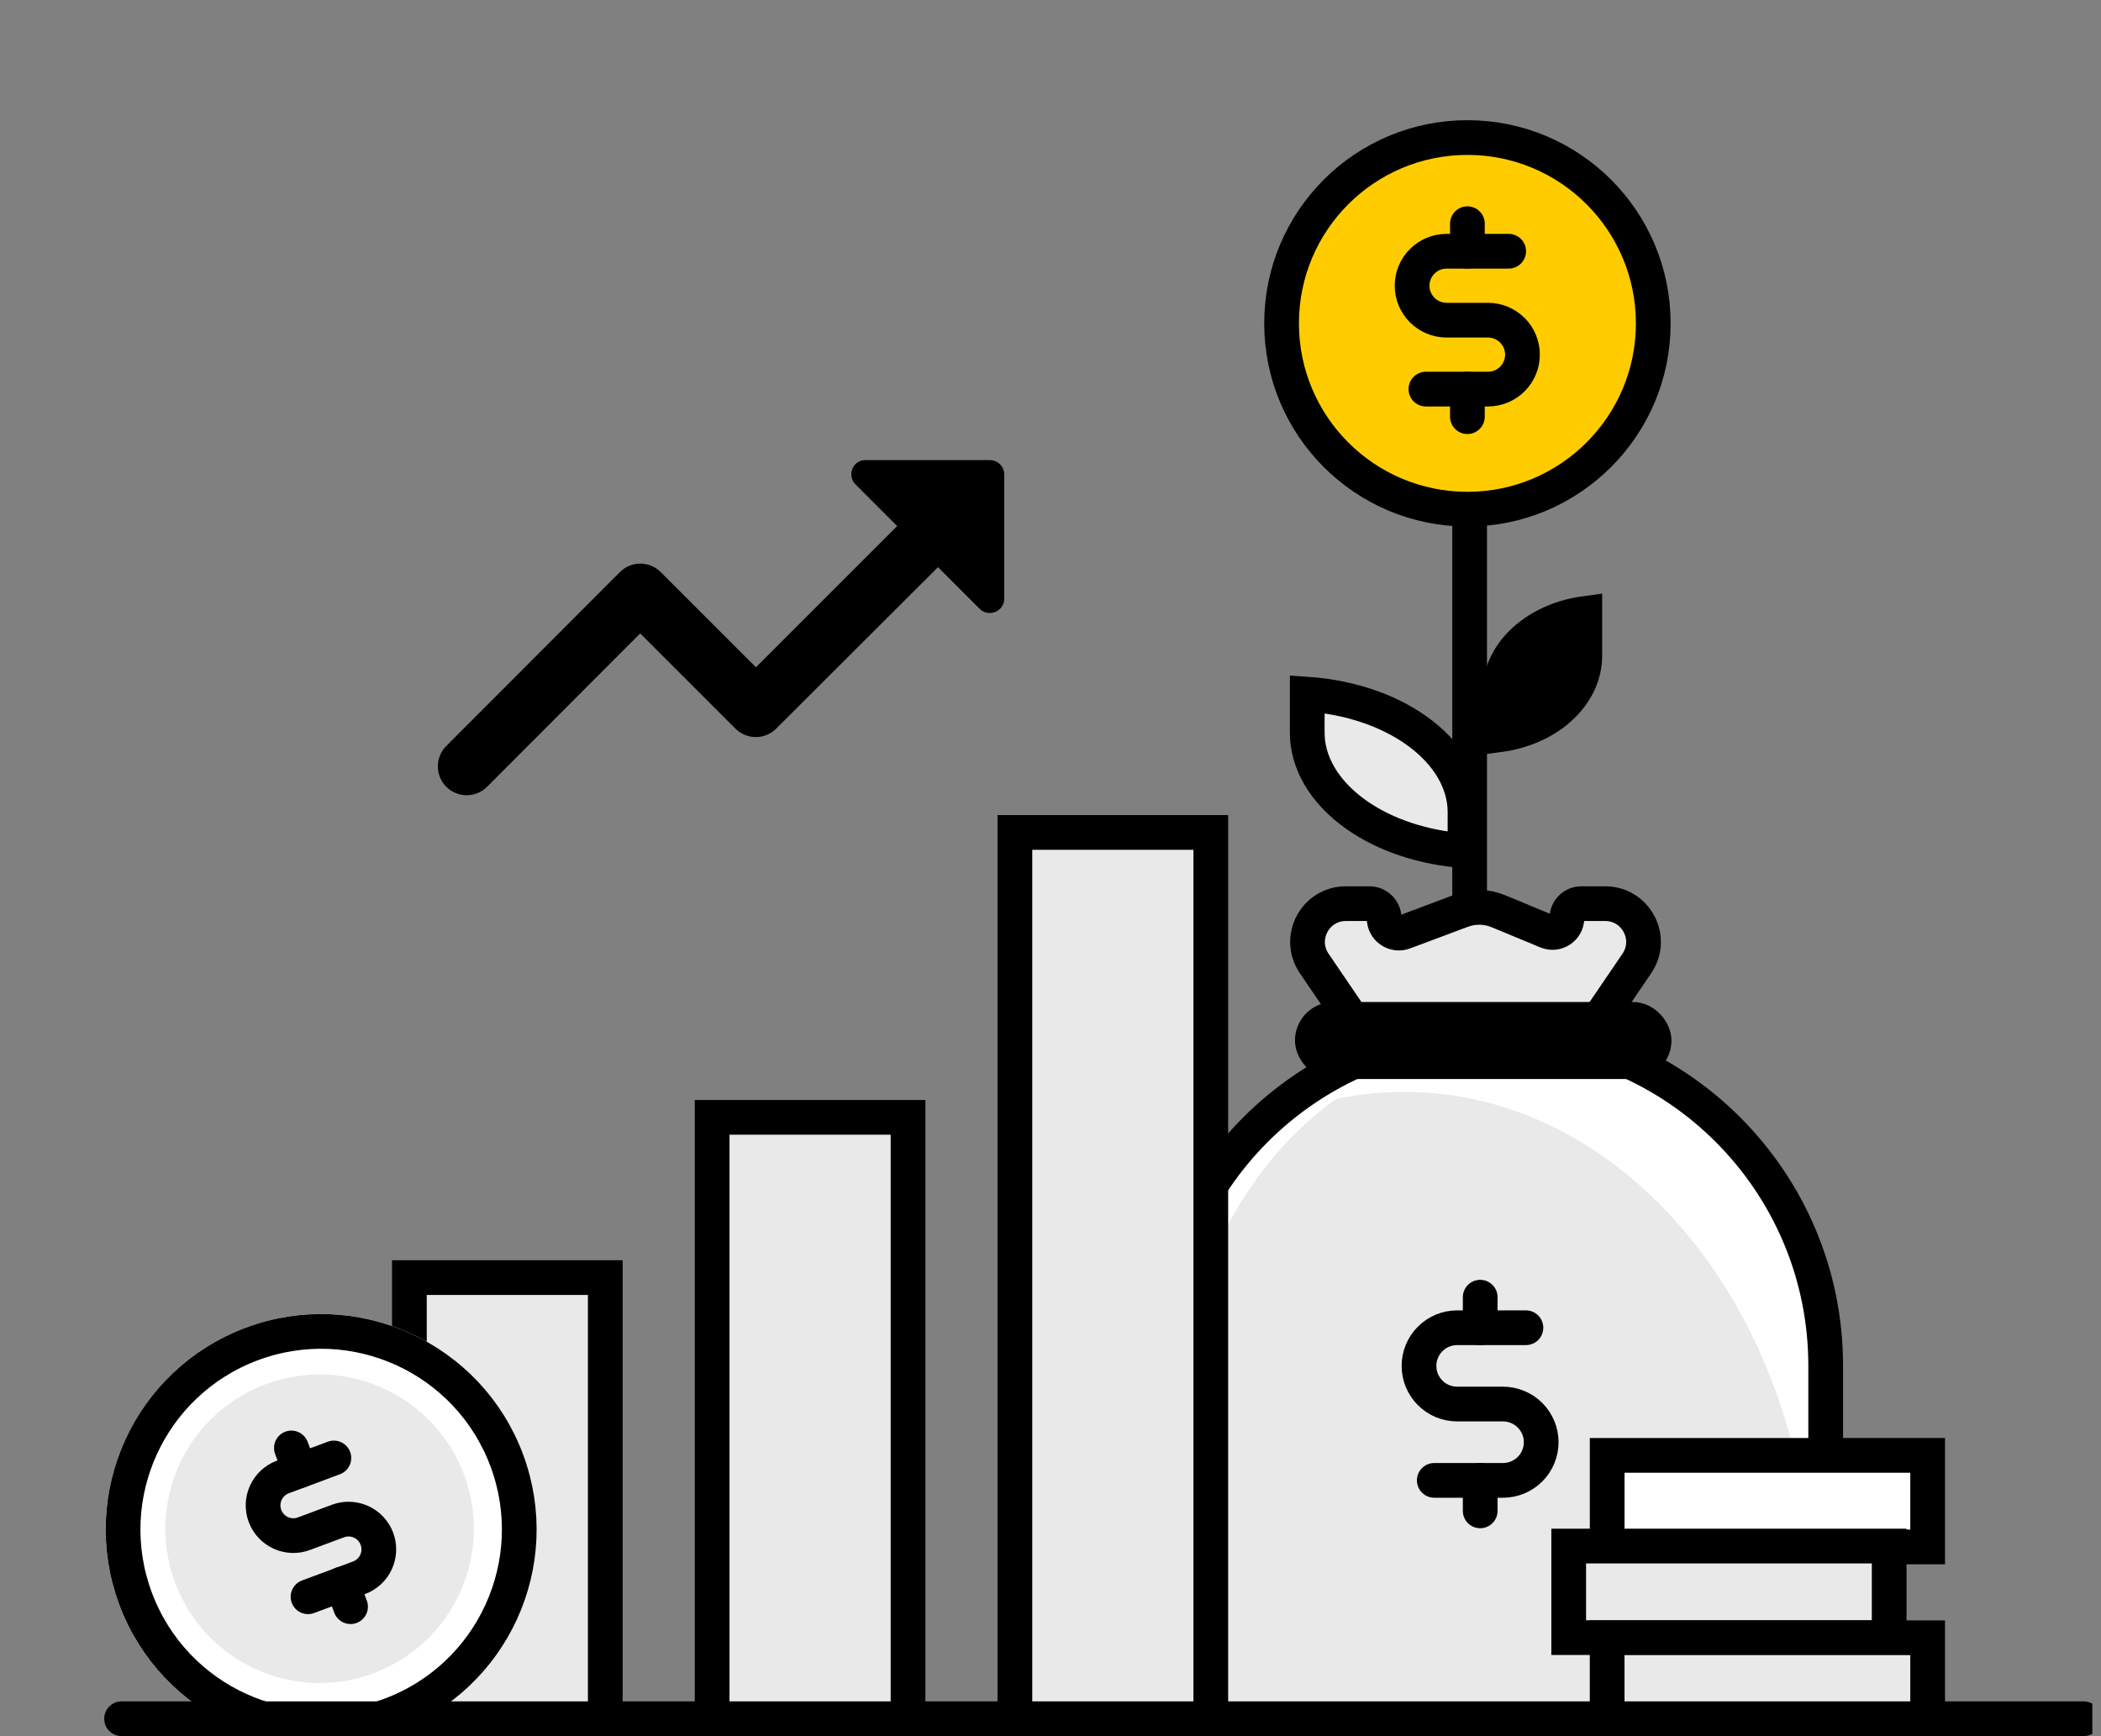 <svg width="121" height="100" viewBox="0 0 121 100" fill="none" xmlns="http://www.w3.org/2000/svg">
<rect x="0" y="0" width="121" height="100" fill="#808080" stroke="none"/>
<g clip-path="url(#clip0_11702_4843)">
<path d="M84.373 49.004C81.983 48.84 79.767 48.098 78.11 46.928C76.229 45.6 75.286 43.887 75.286 42.211V39.984C77.677 40.148 79.893 40.89 81.549 42.059C83.431 43.388 84.373 45.101 84.373 46.777V49.004Z" fill="#E9E9E9" stroke="black" stroke-width="2" stroke-miterlimit="10"/>
<path d="M89.62 40.968C88.751 41.675 87.614 42.152 86.372 42.32V39.881C86.372 38.733 86.932 37.578 88.024 36.69C88.893 35.983 90.03 35.506 91.271 35.338V37.777C91.271 38.925 90.712 40.08 89.62 40.968Z" fill="black" stroke="black" stroke-width="2" stroke-miterlimit="10"/>
<path d="M84.639 20.228V55.708" stroke="black" stroke-width="2"/>
<circle cx="84.511" cy="18.626" r="10.703" fill="#FFCC00" stroke="black" stroke-width="2"/>
<path d="M84.51 12.885V14.473" stroke="black" stroke-width="2" stroke-linecap="round" stroke-linejoin="round"/>
<path d="M84.51 22.412V24" stroke="black" stroke-width="2" stroke-linecap="round" stroke-linejoin="round"/>
<path d="M82.12 22.412H85.695C86.222 22.412 86.727 22.203 87.1 21.831C87.472 21.458 87.682 20.953 87.682 20.427C87.682 19.9 87.472 19.395 87.1 19.023C86.727 18.651 86.222 18.442 85.695 18.442H83.312C82.785 18.442 82.279 18.232 81.907 17.86C81.534 17.488 81.325 16.983 81.325 16.456C81.325 15.93 81.534 15.425 81.907 15.053C82.279 14.68 82.785 14.471 83.312 14.471H86.887" stroke="black" stroke-width="2" stroke-linecap="round" stroke-linejoin="round"/>
<path d="M78.857 60.153C79.394 60.942 80.286 61.414 81.24 61.414H88.716C89.67 61.414 90.563 60.942 91.099 60.153L94.268 55.496C95.264 54.032 94.216 52.051 92.446 52.051H91.071C90.613 52.051 90.241 52.423 90.241 52.881C90.241 53.472 89.64 53.873 89.094 53.647L86.286 52.483C85.617 52.206 84.866 52.193 84.188 52.447L80.861 53.693C80.306 53.901 79.715 53.491 79.715 52.899C79.715 52.431 79.335 52.051 78.867 52.051H77.511C75.74 52.051 74.692 54.032 75.688 55.496L78.857 60.153Z" fill="#E9E9E9" stroke="black" stroke-width="2"/>
<path d="M66.679 90.444C66.679 100.274 74.649 108.244 84.479 108.244L87.344 108.244C97.175 108.244 105.144 100.274 105.144 90.444L105.144 78.663C105.144 68.041 96.534 59.431 85.912 59.431C75.29 59.431 66.679 68.041 66.679 78.663L66.679 90.444Z" fill="white" stroke="black" stroke-width="2"/>
<path d="M67.679 90.42C67.679 99.71 73.704 107.241 81.136 107.241H90.687C98.119 107.241 104.144 99.71 104.144 90.42V88.394C102.647 74.005 92.805 62.892 80.886 62.892C79.547 62.892 78.235 63.033 76.958 63.302C71.419 67.213 67.679 74.64 67.679 83.159V90.42Z" fill="#E9E9E9"/>
<path d="M85.247 74.719V76.478" stroke="black" stroke-width="2" stroke-linecap="round" stroke-linejoin="round"/>
<path d="M85.247 85.268V87.027" stroke="black" stroke-width="2" stroke-linecap="round" stroke-linejoin="round"/>
<path d="M82.602 85.27H86.56C87.144 85.27 87.703 85.039 88.116 84.626C88.528 84.214 88.76 83.655 88.76 83.072C88.76 82.489 88.528 81.93 88.116 81.518C87.703 81.106 87.144 80.874 86.56 80.874H83.921C83.338 80.874 82.778 80.643 82.366 80.231C81.954 79.818 81.722 79.259 81.722 78.676C81.722 78.093 81.954 77.534 82.366 77.122C82.778 76.71 83.338 76.478 83.921 76.478H87.88" stroke="black" stroke-width="2" stroke-linecap="round" stroke-linejoin="round"/>
<rect x="75.579" y="58.716" width="19.682" height="2.435" rx="1.217" fill="black" stroke="black" stroke-width="2"/>
<rect x="92.56" y="83.83" width="18.457" height="5.274" fill="white" stroke="black" stroke-width="2"/>
<rect x="90.344" y="89.054" width="18.457" height="5.274" fill="#E9E9E9" stroke="black" stroke-width="2"/>
<rect x="92.559" y="94.335" width="18.457" height="5.274" fill="#E9E9E9" stroke="black" stroke-width="2"/>
<path d="M69.731 99.231L69.731 47.949L58.449 47.949L58.449 99.231L69.731 99.231Z" fill="#E9E9E9" stroke="black" stroke-width="2"/>
<path d="M52.295 99.231L52.295 64.359L41.013 64.359L41.013 99.231L52.295 99.231Z" fill="#E9E9E9" stroke="black" stroke-width="2"/>
<path d="M34.859 99.231L34.859 73.59L23.577 73.59L23.577 99.231L34.859 99.231Z" fill="#E9E9E9" stroke="black" stroke-width="2"/>
<ellipse cx="18.496" cy="88.099" rx="12.407" ry="12.407" transform="rotate(-20.439 18.496 88.099)" fill="white"/>
<path d="M29.185 84.115C31.385 90.019 28.383 96.587 22.48 98.787C16.577 100.987 10.008 97.985 7.808 92.082C5.608 86.179 8.61 79.61 14.513 77.41C20.416 75.21 26.985 78.213 29.185 84.115Z" fill="white" stroke="black" stroke-width="2"/>
<circle cx="18.406" cy="88.057" r="8.883" transform="rotate(-20.439 18.406 88.057)" fill="#E9E9E9"/>
<path d="M16.782 83.403L17.269 84.71" stroke="black" stroke-width="2" stroke-linecap="round" stroke-linejoin="round"/>
<path d="M19.702 91.238L20.189 92.545" stroke="black" stroke-width="2" stroke-linecap="round" stroke-linejoin="round"/>
<path d="M17.74 91.974L20.682 90.878C21.115 90.716 21.467 90.389 21.659 89.969C21.851 89.548 21.869 89.069 21.707 88.635C21.546 88.202 21.219 87.851 20.798 87.659C20.378 87.467 19.898 87.45 19.465 87.611L17.503 88.342C17.07 88.504 16.59 88.487 16.17 88.294C15.749 88.102 15.422 87.751 15.261 87.318C15.099 86.885 15.117 86.405 15.309 85.985C15.501 85.564 15.853 85.237 16.286 85.076L19.228 83.98" stroke="black" stroke-width="2" stroke-linecap="round" stroke-linejoin="round"/>
<path d="M7 99L120 99" stroke="black" stroke-width="2" stroke-linecap="round"/>
<path d="M49.27 27.902L51.669 30.302L43.536 38.435L38.053 32.952C37.403 32.302 36.353 32.302 35.703 32.952L25.703 42.968C25.053 43.618 25.053 44.669 25.703 45.319C26.353 45.968 27.403 45.968 28.053 45.319L36.87 36.485L42.353 41.968C43.003 42.618 44.053 42.618 44.703 41.968L54.02 32.669L56.419 35.069C56.936 35.585 57.836 35.218 57.836 34.485V27.335C57.836 26.869 57.469 26.502 57.003 26.502H49.853C49.12 26.485 48.753 27.385 49.27 27.902Z" fill="black"/>
</g>
<defs>
<clipPath id="clip0_11702_4843">
<rect width="120" height="100" fill="white" transform="translate(0.5)"/>
</clipPath>
</defs>
</svg>
